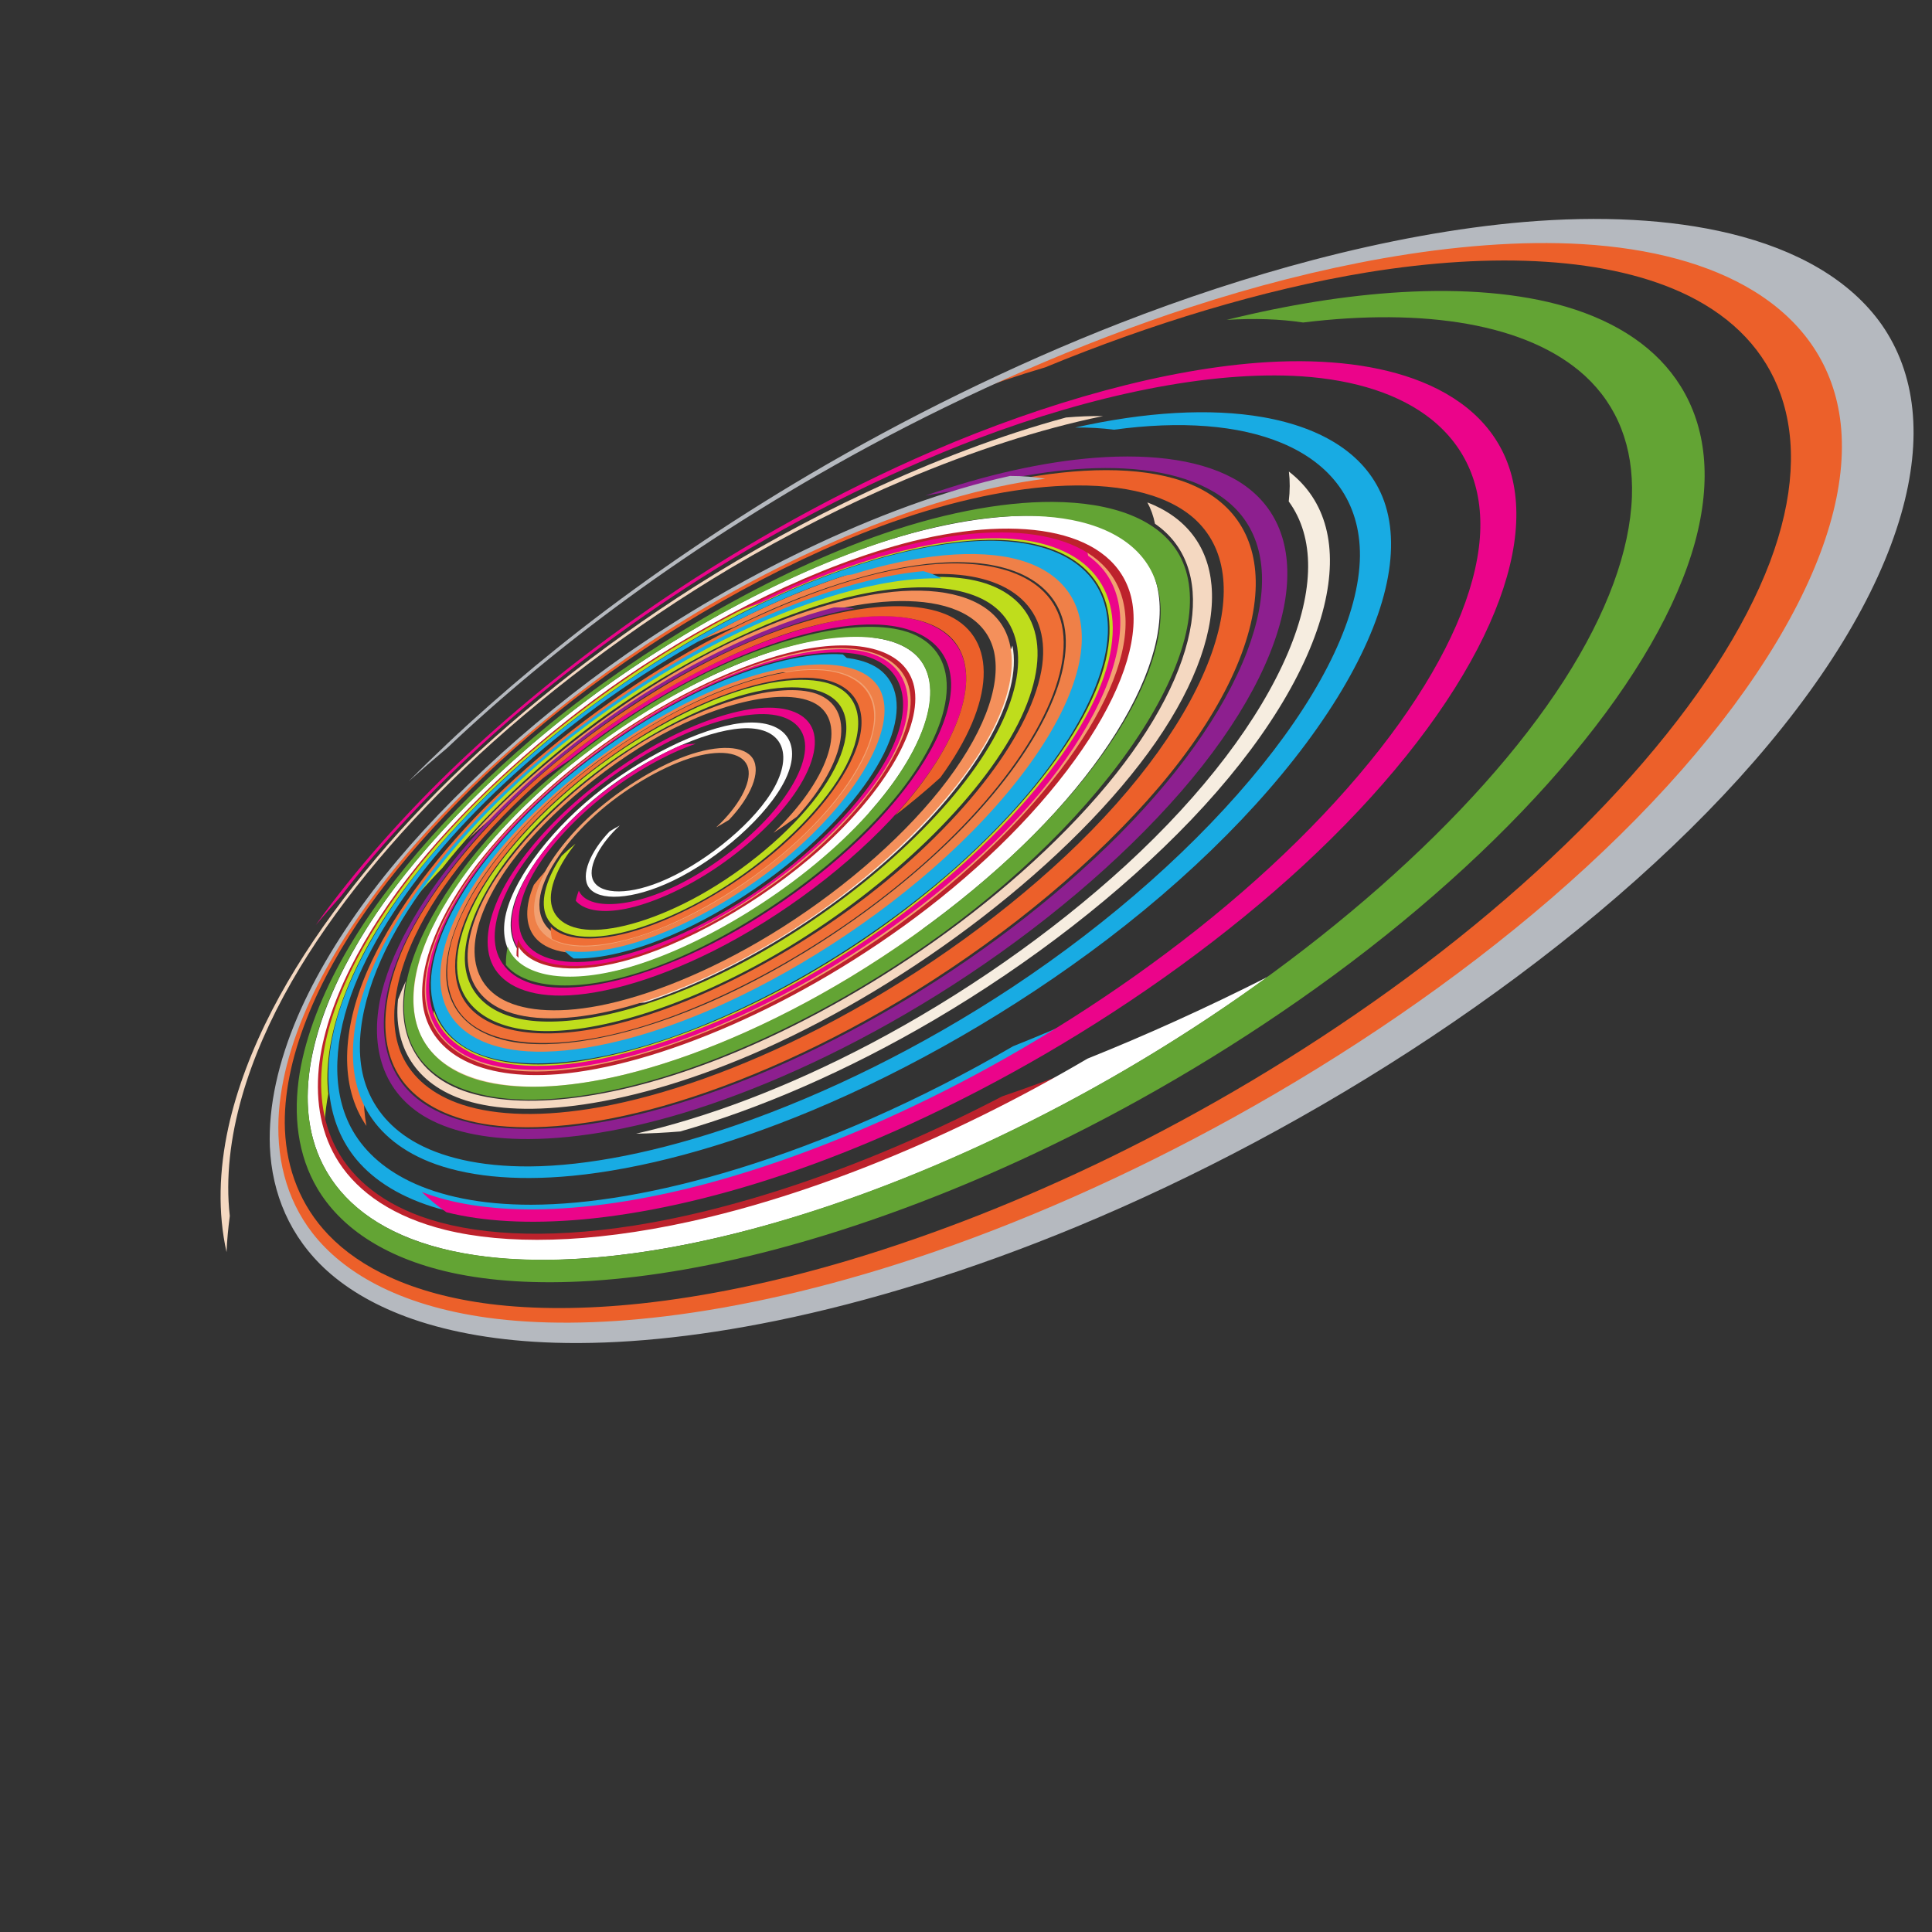 <?xml version="1.0" encoding="UTF-8" standalone="no"?>
<!-- Created with Inkscape (http://www.inkscape.org/) -->

<svg
   xmlns:dc="http://purl.org/dc/elements/1.1/"
   xmlns:cc="http://creativecommons.org/ns#"
   xmlns:rdf="http://www.w3.org/1999/02/22-rdf-syntax-ns#"
   xmlns:svg="http://www.w3.org/2000/svg"
   xmlns="http://www.w3.org/2000/svg"
   xmlns:sodipodi="http://sodipodi.sourceforge.net/DTD/sodipodi-0.dtd"
   xmlns:inkscape="http://www.inkscape.org/namespaces/inkscape"
   version="1.1"
   id="svg10816"
   xml:space="preserve"
   width="800"
   height="800"
   viewBox="0 0 800 800"
   sodipodi:docname="whirl-lines-color-shapes.svg"
   inkscape:version="0.92.4 (5da689c313, 2019-01-14)"><rect x="0" y="0" width="800" height="800" fill="#333333" stroke="none"/><defs
     id="defs10820"><clipPath
       clipPathUnits="userSpaceOnUse"
       id="clipPath10832"><path
         d="M 0,600 H 600 V 0 H 0 Z"
         id="path10830"
         inkscape:connector-curvature="0" /></clipPath><clipPath
       clipPathUnits="userSpaceOnUse"
       id="clipPath10840"><path
         d="M 165.66,392.448 H 272.321 V 305.906 H 165.66 Z"
         id="path10838"
         inkscape:connector-curvature="0" /></clipPath><clipPath
       clipPathUnits="userSpaceOnUse"
       id="clipPath10854"><path
         d="M 156.587,375.708 H 271.111 V 296.502 H 156.587 Z"
         id="path10852"
         inkscape:connector-curvature="0" /></clipPath><clipPath
       clipPathUnits="userSpaceOnUse"
       id="clipPath10868"><path
         d="M 151.476,408.809 H 300.123 V 290.878 H 151.476 Z"
         id="path10866"
         inkscape:connector-curvature="0" /></clipPath><clipPath
       clipPathUnits="userSpaceOnUse"
       id="clipPath10882"><path
         d="M 193.502,399.615 H 314.956 V 288.357 H 193.502 Z"
         id="path10880"
         inkscape:connector-curvature="0" /></clipPath><clipPath
       clipPathUnits="userSpaceOnUse"
       id="clipPath10896"><path
         d="M 145.261,416.682 H 314.3 V 283.816 H 145.261 Z"
         id="path10894"
         inkscape:connector-curvature="0" /></clipPath><clipPath
       clipPathUnits="userSpaceOnUse"
       id="clipPath10910"><path
         d="M 129.355,420.947 H 322.308 V 279.854 H 129.355 Z"
         id="path10908"
         inkscape:connector-curvature="0" /></clipPath><clipPath
       clipPathUnits="userSpaceOnUse"
       id="clipPath10924"><path
         d="M 107.823,425.135 H 330.422 V 250.393 H 107.823 Z"
         id="path10922"
         inkscape:connector-curvature="0" /></clipPath><clipPath
       clipPathUnits="userSpaceOnUse"
       id="clipPath10938"><path
         d="m 245.079,428.237 h 92.192 V 300.204 h -92.192 z"
         id="path10936"
         inkscape:connector-curvature="0" /></clipPath><clipPath
       clipPathUnits="userSpaceOnUse"
       id="clipPath10952"><path
         d="M 128.195,402.723 H 288.628 V 262.298 H 128.195 Z"
         id="path10950"
         inkscape:connector-curvature="0" /></clipPath><clipPath
       clipPathUnits="userSpaceOnUse"
       id="clipPath10966"><path
         d="M 136.251,428.736 H 337.396 V 272.803 H 136.251 Z"
         id="path10964"
         inkscape:connector-curvature="0" /></clipPath><clipPath
       clipPathUnits="userSpaceOnUse"
       id="clipPath10980"><path
         d="M 134.522,431.223 H 342.287 V 270.604 H 134.522 Z"
         id="path10978"
         inkscape:connector-curvature="0" /></clipPath><clipPath
       clipPathUnits="userSpaceOnUse"
       id="clipPath10994"><path
         d="M 99.438,435.325 H 350.53 V 251.486 H 99.438 Z"
         id="path10992"
         inkscape:connector-curvature="0" /></clipPath><clipPath
       clipPathUnits="userSpaceOnUse"
       id="clipPath11008"><path
         d="M 130.816,436.659 H 353.293 V 265.728 H 130.816 Z"
         id="path11006"
         inkscape:connector-curvature="0" /></clipPath><clipPath
       clipPathUnits="userSpaceOnUse"
       id="clipPath11022"><path
         d="M 130.275,434.667 H 354.942 V 264.983 H 130.275 Z"
         id="path11020"
         inkscape:connector-curvature="0" /></clipPath><clipPath
       clipPathUnits="userSpaceOnUse"
       id="clipPath11036"><path
         d="M 123.44,444.091 H 376.494 V 255.72 H 123.44 Z"
         id="path11034"
         inkscape:connector-curvature="0" /></clipPath><clipPath
       clipPathUnits="userSpaceOnUse"
       id="clipPath11050"><path
         d="m 388.602,446.99 h 0.381 v -8.064 h -0.381 z"
         id="path11048"
         inkscape:connector-curvature="0" /></clipPath><clipPath
       clipPathUnits="userSpaceOnUse"
       id="clipPath11064"><path
         d="M 117.097,458.346 H 399.89 V 246.317 H 117.097 Z"
         id="path11062"
         inkscape:connector-curvature="0" /></clipPath><clipPath
       clipPathUnits="userSpaceOnUse"
       id="clipPath11078"><path
         d="M 197.604,453.667 H 413.125 V 247.997 H 197.604 Z"
         id="path11076"
         inkscape:connector-curvature="0" /></clipPath><clipPath
       clipPathUnits="userSpaceOnUse"
       id="clipPath11092"><path
         d="M 102.004,432.171 H 357.418 V 220.982 H 102.004 Z"
         id="path11090"
         inkscape:connector-curvature="0" /></clipPath><clipPath
       clipPathUnits="userSpaceOnUse"
       id="clipPath11106"><path
         d="M 68.519,470.91 H 342.643 V 211.197 H 68.519 Z"
         id="path11104"
         inkscape:connector-curvature="0" /></clipPath><clipPath
       clipPathUnits="userSpaceOnUse"
       id="clipPath11120"><path
         d="m 109.637,472.095 h 322.48 v -237.88 h -322.48 z"
         id="path11118"
         inkscape:connector-curvature="0" /></clipPath><clipPath
       clipPathUnits="userSpaceOnUse"
       id="clipPath11134"><path
         d="M 96.574,438.655 H 364.525 V 210.8 H 96.574 Z"
         id="path11132"
         inkscape:connector-curvature="0" /></clipPath><clipPath
       clipPathUnits="userSpaceOnUse"
       id="clipPath11148"><path
         d="M 95.563,439.95 H 393.987 V 208.776 H 95.563 Z"
         id="path11146"
         inkscape:connector-curvature="0" /></clipPath><clipPath
       clipPathUnits="userSpaceOnUse"
       id="clipPath11162"><path
         d="M 98.078,487.944 H 471.04 V 220.629 H 98.078 Z"
         id="path11160"
         inkscape:connector-curvature="0" /></clipPath><clipPath
       clipPathUnits="userSpaceOnUse"
       id="clipPath11176"><path
         d="M 92.182,509.766 H 529.523 V 201.84 H 92.182 Z"
         id="path11174"
         inkscape:connector-curvature="0" /></clipPath><clipPath
       clipPathUnits="userSpaceOnUse"
       id="clipPath11190"><path
         d="M 85.114,528.399 H 583.288 V 186.098 H 85.114 Z"
         id="path11188"
         inkscape:connector-curvature="0" /></clipPath><clipPath
       clipPathUnits="userSpaceOnUse"
       id="clipPath11204"><path
         d="M 83.778,532.142 H 594.422 V 182.949 H 83.778 Z"
         id="path11202"
         inkscape:connector-curvature="0" /></clipPath></defs><sodipodi:namedview
     pagecolor="#ffffff"
     bordercolor="#666666"
     borderopacity="1"
     objecttolerance="10"
     gridtolerance="10"
     guidetolerance="10"
     inkscape:pageopacity="0"
     inkscape:pageshadow="2"
     inkscape:window-width="1920"
     inkscape:window-height="1018"
     id="namedview10818"
     showgrid="false"
     inkscape:zoom="0.83485"
     inkscape:cx="469.49153"
     inkscape:cy="383.05085"
     inkscape:window-x="-8"
     inkscape:window-y="-8"
     inkscape:window-maximized="1"
     inkscape:current-layer="g10824" /><g
     id="g10824"
     inkscape:groupmode="layer"
     inkscape:label="abstract-807-publicdomainvectors.org"
     transform="matrix(1.333,0,0,-1.333,0,800)"><g
       id="g10826"><g
         id="g10828"
         clip-path="url(#clipPath10832)"><g
           id="g10834"><g
             id="g10836" /><g
             id="g10846"><g
               clip-path="url(#clipPath10840)"
               id="g10844"><path
                 d="m 226.483,345.493 c -1.35,-0.85 -2.69,-1.636 -4.001,-2.346 6.877,6.398 11.031,13.781 9.93,18.365 -1.145,4.608 -7.625,6.053 -16.57,3.559 -8.832,-2.483 -20.098,-8.835 -29.075,-16.472 -9.18,-7.831 -16.459,-17.453 -18.57,-25.057 -2.276,-8.29 1.529,-14.654 11.199,-15.639 11.011,-1.074 29.71,4.965 47.937,16.838 19.896,13.004 36.774,31.499 40.789,45.626 3.817,13.655 -5.049,21.342 -21.285,19.969 -1.208,0.493 -2.567,0.864 -4.069,1.116 18.221,3.432 30.408,-2.122 29.506,-14.894 -1.029,-13.463 -16.287,-33.051 -36.819,-48.105 -19.014,-13.899 -40.051,-22.223 -53.386,-22.539 -11.663,-0.242 -17.369,5.514 -16.277,13.839 1.025,7.578 7.653,17.66 16.802,26.248 8.905,8.341 20.717,15.791 30.57,19.349 10.012,3.6 18.137,3.233 20.712,-0.869 2.547,-4.144 -0.578,-11.78 -7.393,-18.988"
                 style="fill:#f1a071;fill-opacity:1;fill-rule:nonzero;stroke:none"
                 id="path10842"
                 inkscape:connector-curvature="0" /></g></g></g><g
           id="g10848"><g
             id="g10850" /><g
             id="g10860"><g
               clip-path="url(#clipPath10854)"
               id="g10858"><path
                 d="m 189.396,341.908 c 1.058,0.663 2.109,1.267 3.133,1.808 -5.979,-5.494 -9.825,-12.41 -8.489,-16.503 1.536,-4.586 9.78,-5.537 20.939,-1.055 12.559,5.075 27.671,16.748 34.559,27.689 7.033,11.253 4.038,19.855 -7.169,20.084 -10.69,0.171 -28.336,-7.336 -42.751,-18.036 -14.388,-10.717 -26.685,-25.452 -29.988,-36.641 -1.775,-6.096 -1.191,-11.472 2.016,-15.138 3.491,-3.956 10.125,-5.985 19.294,-5.324 10.028,0.741 23.082,4.716 36.952,11.714 14.913,7.545 30.289,18.352 42.612,30.372 3.581,2.464 7.131,5.076 10.607,7.81 -11.472,-13.034 -27.105,-25.51 -43.153,-34.853 -15.006,-8.718 -29.805,-14.378 -41.683,-16.439 -10.835,-1.866 -19.175,-0.735 -24.111,2.695 -4.518,3.163 -6.246,8.301 -5.347,14.406 1.687,11.1 13.065,26.553 27.546,38.432 14.399,11.786 33.203,21.122 45.816,22.585 13.338,1.502 19.292,-5.83 13.882,-17.307 -5.408,-11.363 -20.873,-24.861 -35.073,-31.676 -12.673,-6.056 -23.091,-6.329 -26.078,-2.046 -2.617,3.819 0.444,11.131 6.486,17.423"
                 style="fill:#ffffff;fill-opacity:1;fill-rule:nonzero;stroke:none"
                 id="path10856"
                 inkscape:connector-curvature="0" /></g></g></g><g
           id="g10862"><g
             id="g10864" /><g
             id="g10874"><g
               clip-path="url(#clipPath10868)"
               id="g10872"><path
                 d="m 178.856,320.33 c 0.207,1.029 0.525,2.086 0.942,3.149 2.712,-6.211 16.947,-5.793 33.625,3.258 9.228,5.029 18.634,12.263 25.553,19.923 7.085,7.876 11.225,15.867 11.127,21.763 -0.125,5.792 -4.351,9.359 -11.542,9.852 -6.924,0.457 -16.57,-1.931 -26.627,-6.502 -9.763,-4.449 -20.182,-11.06 -29.097,-18.447 -8.932,-7.405 -16.77,-15.915 -21.9,-23.897 -5.357,-8.346 -8.017,-16.529 -7.081,-22.824 1.052,-6.848 6.455,-11.705 15.899,-12.957 10.574,-1.367 26.318,1.799 44.003,9.76 19.476,8.794 40.382,23.028 56.261,39.061 16.269,16.47 25.719,33.365 25.424,45.512 -0.336,11.421 -9.322,17.851 -23.676,18.176 -13.036,0.269 -30.409,-4.479 -47.736,-12.506 -16.073,-7.465 -32.81,-18.056 -47.04,-29.521 -2.896,-1.9 -5.796,-3.901 -8.673,-5.998 13.737,12.118 30.336,23.699 46.798,32.464 17.651,9.372 36.133,15.979 51.076,17.745 16.528,1.924 28.822,-2.096 32.666,-11.806 4.102,-10.515 -1.88,-26.982 -16.381,-44.464 -14.41,-17.335 -35.772,-34.013 -57.115,-45.367 -19.497,-10.345 -37.88,-15.712 -50.973,-15.825 -11.648,-0.081 -19.14,3.946 -21.787,10.475 -2.392,5.944 -0.887,14.137 3.707,22.774 4.362,8.188 11.713,17.169 20.51,25.239 8.731,7.997 19.318,15.485 29.631,20.933 10.611,5.593 21.293,9.21 29.576,9.907 8.647,0.709 14.703,-1.763 16.523,-6.921 1.846,-5.314 -0.836,-13.288 -7.214,-21.729 -6.29,-8.297 -15.856,-16.672 -25.885,-22.945 -9.454,-5.902 -19.03,-9.778 -26.435,-11.011 -6.848,-1.131 -11.819,-0.021 -14.159,2.729"
                 style="fill:#eb048a;fill-opacity:1;fill-rule:nonzero;stroke:none"
                 id="path10870"
                 inkscape:connector-curvature="0" /></g></g></g><g
           id="g10876"><g
             id="g10878" /><g
             id="g10888"><g
               clip-path="url(#clipPath10882)"
               id="g10886"><path
                 d="m 200.354,288.741 c -2.395,-0.22 -4.686,-0.348 -6.852,-0.384 23.093,6.169 52.057,21.509 76.114,41.886 25.35,21.553 41.607,45.76 41.898,62.762 1.177,2.252 2.165,4.461 2.988,6.61 3.146,-15.627 -10.229,-39.862 -34.768,-62.855 -23.604,-22.052 -54.036,-39.834 -79.38,-48.019"
                 style="fill:#f6ede0;fill-opacity:1;fill-rule:nonzero;stroke:none"
                 id="path10884"
                 inkscape:connector-curvature="0" /></g></g></g><g
           id="g10890"><g
             id="g10892" /><g
             id="g10902"><g
               clip-path="url(#clipPath10896)"
               id="g10900"><path
                 d="m 247.55,346.448 c -2.423,-1.775 -4.869,-3.453 -7.311,-5.011 16.696,15.935 22.894,33.145 13.949,39.568 -8.363,5.887 -28.952,1.704 -48.783,-9.138 -18.777,-10.3 -38.189,-27.203 -48.444,-42.237 -5.415,-7.976 -8.81,-15.901 -9.443,-22.595 -0.661,-7.188 1.836,-13.205 7.676,-16.829 6.464,-3.983 17.151,-5.105 30.927,-2.466 15.308,2.961 34.255,10.561 53.19,22.053 20.363,12.379 39.573,28.594 52.705,45.035 13.134,16.485 19.128,31.947 16.782,42.823 -4.358,19.501 -36.57,20.176 -71.147,6.214 -29.466,-11.954 -62.718,-35.061 -84.328,-57.347 -2.668,-2.282 -5.304,-4.631 -7.889,-7.033 20.272,22.896 52.821,47.547 83.173,61.869 17.068,8.038 34.409,13.506 48.785,14.954 15.88,1.569 28.218,-1.798 33.729,-10.12 5.937,-9.068 3.543,-23.559 -7.065,-40.29 -10.831,-17.002 -29.245,-34.962 -50.392,-49.649 -19.872,-13.771 -40.89,-23.814 -58.643,-28.77 -15.966,-4.438 -28.984,-4.696 -37.465,-1.57 -7.615,2.834 -11.693,8.417 -12.235,15.494 -0.483,6.536 1.993,14.544 6.785,22.786 8.964,15.367 27.847,33.401 47.182,45.275 20.301,12.416 43.034,19.113 54.309,15.184 12.275,-4.383 9.696,-20.909 -6.047,-38.2"
                 style="fill:#f4905b;fill-opacity:1;fill-rule:nonzero;stroke:none"
                 id="path10898"
                 inkscape:connector-curvature="0" /></g></g></g><g
           id="g10904"><g
             id="g10906" /><g
             id="g10916"><g
               clip-path="url(#clipPath10910)"
               id="g10914"><path
                 d="m 174.497,334.309 c 1.396,1.315 2.831,2.579 4.292,3.772 -5.06,-6.313 -7.997,-12.833 -7.658,-17.709 0.384,-5.266 4.621,-8.774 12.203,-9.055 8.371,-0.282 20.862,3.412 33.914,10.666 14.105,7.864 28.145,19.529 36.794,31.1 8.73,11.722 11.205,22.425 6.56,28.365 -4.449,5.611 -15.152,6.665 -28.374,3.216 -12.422,-3.266 -27.279,-10.556 -40.489,-19.659 -12.893,-8.906 -24.99,-20.066 -33.353,-30.788 -8.668,-11.158 -13.952,-22.674 -13.996,-31.657 -0.014,-9.967 6.464,-17.408 19.314,-19.303 14.907,-2.148 38.602,3.258 64.598,16.596 29.215,15.048 58.415,38.73 74.837,62.113 16.146,23.096 17.24,42.358 4.165,50.869 -11.594,7.45 -33.555,6.024 -57.366,-2.149 -21.081,-7.27 -44.462,-20.045 -64.225,-34.448 -18.793,-13.71 -36.079,-30.106 -48.276,-45.692 -2.777,-2.874 -5.483,-5.815 -8.082,-8.817 11.016,15.975 27.419,33.096 45.833,47.853 19.112,15.29 42.392,29.58 64.352,38.895 24.692,10.436 49.262,15.13 64.917,10.95 17.958,-4.873 23.234,-21.271 11.838,-44 -11.974,-23.705 -40.042,-50.495 -71.455,-69.513 -28.309,-17.082 -56.135,-26.023 -74.902,-26.06 -16.067,0.001 -25.487,6.422 -27.538,16.138 -1.784,8.65 2.077,20.326 9.919,31.999 7.47,11.086 19.07,22.987 31.988,32.902 13.133,10.063 28.53,18.748 42.136,23.581 14.494,5.12 27.399,6.005 34.354,1.911 7.39,-4.393 7.769,-14.269 0.813,-26.3 -7.011,-12.069 -20.803,-25.321 -35.969,-35.091 -14.135,-9.088 -28.621,-14.653 -39.029,-15.675 -9.4,-0.9 -15.446,1.869 -17.171,6.91 -1.561,4.636 0.446,11.313 5.056,18.08"
                 style="fill:#bfdd1c;fill-opacity:1;fill-rule:nonzero;stroke:none"
                 id="path10912"
                 inkscape:connector-curvature="0" /></g></g></g><g
           id="g10918"><g
             id="g10920" /><g
             id="g10930"><g
               clip-path="url(#clipPath10924)"
               id="g10928"><path
                 d="m 171.473,308.49 c -0.297,1.191 -0.414,2.449 -0.38,3.755 4.02,-3.936 12.704,-4.876 24.248,-1.8 12.753,3.422 28.739,11.729 42.584,22.793 14.592,11.683 25.661,25.58 28.804,36.611 3.024,10.751 -1.745,17.964 -12.295,19.485 -9.84,1.377 -24.538,-2.198 -39.475,-9.248 -14.141,-6.688 -29.09,-16.757 -41.131,-27.528 -12.038,-10.789 -22.026,-23.085 -27.468,-34.005 -5.806,-11.721 -6.782,-22.769 -1.615,-29.984 5.944,-8.221 20.301,-11.779 40.955,-7.806 24.1,4.676 55.98,19.585 84.07,41.295 30.141,23.353 51.261,51.095 53.994,71.529 2.419,18.814 -11.253,28.881 -33.684,28.25 -19.413,-0.607 -45.149,-9.153 -69.093,-21.78 -21.666,-11.467 -43.472,-27.029 -60.656,-42.86 -16.98,-15.662 -31.26,-33.216 -39.779,-49.12 -9.26,-17.38 -12.63,-34.733 -7.561,-47.654 -0.029,-3.389 0.23,-6.751 0.841,-10.03 -8.49,12.317 -7.57,29.911 0.164,47.923 6.988,16.163 20.117,34.312 36.409,50.828 16.238,16.419 37.407,33.033 59.15,45.981 23.777,14.143 50.467,25.153 72.306,28.742 25.364,4.127 44.438,-1.825 47.995,-17.857 3.829,-17.938 -11.988,-45.992 -40.996,-72.361 -27.722,-25.127 -62.823,-44.665 -91.313,-52.932 -24.401,-7.042 -42.741,-5.557 -51.701,1.742 -7.702,6.337 -8.777,17.168 -4.296,29.169 4.142,11.03 13.233,23.823 24.878,35.41 11.519,11.445 26.433,22.595 41.138,30.638 15.469,8.445 31.573,13.887 43.474,14.335 12.856,0.44 20.752,-4.964 20.493,-14.878 -0.321,-10.358 -9.461,-24.838 -23.805,-38.092 -13.799,-12.712 -31.217,-23.256 -46.049,-28.574 -13.437,-4.795 -24.347,-5.203 -30.206,-1.977"
                 style="fill:#ef6f36;fill-opacity:1;fill-rule:nonzero;stroke:none"
                 id="path10926"
                 inkscape:connector-curvature="0" /></g></g></g><g
           id="g10932"><g
             id="g10934" /><g
             id="g10944"><g
               clip-path="url(#clipPath10938)"
               id="g10942"><path
                 d="m 257.151,305.221 c -4.11,-1.814 -8.139,-3.498 -12.072,-5.017 34.736,20.019 66.524,49.207 80.591,75.533 13.387,25.225 8.041,43.522 -11.505,49.057 -0.914,1.267 -2.009,2.414 -3.269,3.443 22.512,-2.941 32.293,-18.806 22.709,-43.202 -10.315,-25.99 -40.557,-57.002 -76.454,-79.814"
                 style="fill:#18abe3;fill-opacity:1;fill-rule:nonzero;stroke:none"
                 id="path10940"
                 inkscape:connector-curvature="0" /></g></g></g><g
           id="g10946"><g
             id="g10948" /><g
             id="g10958"><g
               clip-path="url(#clipPath10952)"
               id="g10956"><path
                 d="m 269.827,402.602 c 1.027,-0.799 1.9,-1.707 2.603,-2.723 -16.752,3.938 -47.649,-6.352 -73.732,-22.814 -24.176,-15.293 -47.382,-37.657 -58.865,-56.728 -6.178,-10.285 -9.734,-20.436 -9.783,-28.981 -0.043,-9.38 4.157,-17.227 12.888,-21.864 9.972,-5.243 26.116,-6.381 46.828,-1.879 23.739,5.192 52.877,17.698 81.11,36.177 5.819,2.711 11.749,5.665 17.752,8.849 -28.985,-21.316 -60.654,-36.957 -87.501,-44.678 -23.427,-6.7 -42.42,-7.183 -54.768,-2.878 -10.753,3.78 -16.659,11.211 -17.915,20.502 -1.102,8.389 1.497,18.613 7.011,29.129 10.117,19.263 32.483,42.46 56.743,59.04 25.928,17.672 58.122,30.356 77.629,28.848"
                 style="fill:#f4c4a4;fill-opacity:1;fill-rule:nonzero;stroke:none"
                 id="path10954"
                 inkscape:connector-curvature="0" /></g></g></g><g
           id="g10960"><g
             id="g10962" /><g
             id="g10972"><g
               clip-path="url(#clipPath10966)"
               id="g10970"><path
                 d="m 165.829,325.289 c 1.159,1.478 2.39,2.93 3.676,4.342 -3.475,-6.345 -4.572,-12.328 -2.715,-16.569 2.03,-4.579 7.598,-7.229 16.053,-6.902 9.28,0.378 22.06,4.371 35.434,11.616 14.398,7.815 28.903,19.099 39.146,30.915 10.405,12.026 15.68,23.815 14.271,31.979 -1.388,7.793 -8.845,11.901 -20.051,11.591 -10.469,-0.321 -24.196,-4.484 -37.886,-11.233 -13.019,-6.431 -26.509,-15.426 -37.855,-25.122 -11.276,-9.647 -21.089,-20.553 -27.603,-30.749 -6.823,-10.715 -10.425,-21.324 -9.592,-29.711 0.946,-9.294 7.435,-16.3 19.416,-18.734 13.796,-2.756 35.109,0.591 59.783,10.99 27.924,11.811 58.301,31.944 80.879,54.99 23.092,23.632 34.912,47.263 31.81,63.112 -2.887,14.379 -17.911,21.032 -39.041,19.506 -18.504,-1.375 -41.645,-8.969 -63.679,-19.995 -3.646,-1.33 -7.383,-2.832 -11.189,-4.502 21.951,12.392 45.887,22.073 66.306,25.98 23.407,4.453 42.57,1.327 50.475,-10.152 8.802,-12.954 2.711,-35.354 -17.215,-60.169 -20.011,-24.838 -51.033,-48.662 -81.901,-64.277 -27.489,-13.863 -52.707,-20.199 -70.037,-19.31 -14.945,0.801 -24.088,6.902 -27.004,15.909 -2.576,8.034 -0.347,18.696 5.557,29.753 5.574,10.405 14.733,21.786 25.711,32.127 10.948,10.301 24.394,20.2 37.82,27.753 14.059,7.891 28.77,13.568 40.766,15.452 12.902,2.01 22.776,-0.362 26.679,-6.918 4.09,-6.969 1.322,-18.33 -7.636,-30.909 -8.957,-12.537 -23.413,-25.402 -38.847,-35.046 -14.434,-8.995 -29.029,-14.76 -40.233,-16.465 -10.18,-1.527 -17.513,0.27 -20.953,4.446 -3.15,3.839 -3.113,9.75 -0.345,16.302"
                 style="fill:#ef8048;fill-opacity:1;fill-rule:nonzero;stroke:none"
                 id="path10968"
                 inkscape:connector-curvature="0" /></g></g></g><g
           id="g10974"><g
             id="g10976" /><g
             id="g10986"><g
               clip-path="url(#clipPath10980)"
               id="g10984"><path
                 d="m 178.179,302.417 c -1.103,0.729 -2.043,1.551 -2.818,2.451 6.522,-1.144 15.858,0.129 26.659,4.023 11.652,4.216 24.824,11.431 36.828,20.514 25.519,19.372 40.972,44.404 34.417,56.71 -6.079,11.128 -29.625,9.643 -54.358,-1.601 -22.451,-10.254 -47.288,-29.057 -62.427,-46.842 -7.838,-9.248 -13.84,-18.823 -17.022,-27.433 -3.372,-9.194 -3.682,-17.698 -0.339,-24.091 3.724,-7.078 12.1,-11.763 24.741,-12.58 14.335,-0.895 34.239,3.231 56.608,12.828 24.926,10.725 51.69,27.739 73.51,47.734 22.562,20.713 37.656,42.658 41.258,60.182 3.346,16.459 -3.767,27.674 -18.467,31.866 -13.115,3.703 -31.952,1.754 -52.132,-4.51 -3.24,-0.389 -6.659,-0.979 -10.225,-1.78 20.874,8.017 41.392,12.297 57.174,11.152 17.839,-1.348 29.359,-9.697 30.602,-24.206 1.27,-15.794 -9.636,-37.59 -30.195,-59.85 -20.321,-21.937 -47.901,-42.105 -75.276,-56.03 -24.738,-12.547 -47.859,-19.307 -65.286,-20.242 -15.297,-0.797 -26.16,2.846 -31.862,9.413 -5.084,5.874 -6.209,14.224 -3.907,23.523 2.157,8.625 7.361,18.432 14.669,28.068 13.927,18.309 38.324,38.478 61.588,50.632 25.482,13.258 52.065,17.975 62.086,9.211 5.455,-4.827 6.058,-13.225 1.498,-23.525 -4.663,-10.485 -14.442,-22.428 -26.966,-33.196 -12.095,-10.375 -26.183,-19.185 -39.228,-24.89 -12.113,-5.282 -23.063,-7.786 -31.13,-7.531"
                 style="fill:#18abe3;fill-opacity:1;fill-rule:nonzero;stroke:none"
                 id="path10982"
                 inkscape:connector-curvature="0" /></g></g></g><g
           id="g10988"><g
             id="g10990" /><g
             id="g11000"><g
               clip-path="url(#clipPath10994)"
               id="g10998"><path
                 d="m 134.485,280.628 c -0.034,1.869 0.063,3.77 0.302,5.694 3.529,-10.857 15.86,-17.701 36.059,-16.739 24.09,1.2 59.092,13.653 93.362,35.971 18.666,12.182 35.959,26.671 49.863,41.745 13.836,15.016 23.709,29.96 28.072,43.074 8.204,24.924 -4.145,40.163 -28.958,41.92 -21.007,1.422 -50.316,-6.788 -77.95,-20.137 -24.382,-11.809 -49.258,-28.376 -69.194,-45.41 -19.314,-16.528 -36.177,-35.3 -47.245,-52.659 -5.862,-9.22 -10.388,-18.468 -13.296,-27.282 -3.069,-9.31 -4.398,-18.34 -3.535,-26.447 -0.533,-2.957 -0.927,-5.922 -1.14,-8.872 -2.079,8.078 -1.748,17.23 0.507,26.753 2.131,8.946 5.995,18.41 11.35,27.891 9.965,17.645 25.973,36.921 44.767,54.155 19.15,17.529 43.489,34.984 67.966,48.128 27.53,14.75 57.85,25.31 81.377,26.754 27.985,1.658 45.972,-9.742 43.515,-32.537 -1.384,-12.246 -8.669,-27.031 -20.694,-42.593 -12.239,-15.825 -28.815,-31.724 -47.8,-45.741 -35.352,-26.025 -74.253,-42.556 -102.477,-46.454 -23.564,-3.201 -39.069,2.357 -44.851,12.786"
                 style="fill:#bfdd1c;fill-opacity:1;fill-rule:nonzero;stroke:none"
                 id="path10996"
                 inkscape:connector-curvature="0" /></g></g></g><g
           id="g11002"><g
             id="g11004" /><g
             id="g11014"><g
               clip-path="url(#clipPath11008)"
               id="g11012"><path
                 d="m 211.723,368.737 c 1.573,0.242 3.038,0.369 4.365,0.364 -8.91,-3.088 -19.238,-8.916 -28.134,-15.861 -8.939,-6.996 -16.847,-15.45 -21.565,-23.216 -4.953,-8.185 -6.62,-16.05 -3.99,-21.33 2.927,-5.8 11.216,-8.646 23.521,-6.863 13.792,2.026 32.476,9.919 50.054,22.058 18.847,13.048 34.803,29.928 41.352,44.382 6.344,14.107 3.057,24.527 -8.089,27.96 -10.235,3.11 -26.784,0.259 -44.1,-6.982 -16.067,-6.732 -33.466,-17.484 -47.848,-29.295 -14.158,-11.637 -26.516,-25.21 -34.189,-37.655 -8.141,-13.236 -11.663,-26.356 -8.762,-35.953 3.38,-10.984 15.537,-18.01 35.631,-17.245 23.992,0.973 59.043,13.209 93.581,35.454 18.838,12.166 36.364,26.695 50.522,41.862 14.102,15.127 24.237,30.223 28.823,43.513 8.636,25.284 -3.523,40.871 -28.401,42.823 -21.037,1.587 -50.513,-6.565 -78.345,-19.929 -4.139,-1.435 -8.395,-3.078 -12.728,-4.924 27.651,15.141 58.375,26.3 82.608,28.411 28.899,2.454 48.334,-8.098 47.218,-30.517 -0.66,-12.108 -7.379,-26.943 -19.058,-42.733 -11.927,-16.105 -28.451,-32.443 -47.657,-46.987 -35.866,-27.082 -75.993,-44.661 -105.394,-49.169 -24.494,-3.713 -40.815,1.634 -47.119,12.068 -5.377,8.981 -3.76,22.125 3.174,35.801 6.437,12.672 17.946,26.842 31.754,39.372 13.875,12.571 31.263,24.55 48.02,32.837 17.993,8.874 36.288,13.952 49.087,13.017 14.085,-1.072 21.262,-9.424 18.201,-22.779 -3.277,-13.97 -17.369,-32.026 -36.511,-47.277 -18.097,-14.381 -38.96,-24.952 -55.39,-29.039 -14.634,-3.614 -25.417,-2.057 -30.287,3.158 -4.358,4.708 -4.101,12.486 -0.01,20.978 3.858,7.982 11.288,17.02 20.228,24.826 8.847,7.71 19.625,14.626 29.438,18.87"
                 style="fill:#eb048a;fill-opacity:1;fill-rule:nonzero;stroke:none"
                 id="path11010"
                 inkscape:connector-curvature="0" /></g></g></g><g
           id="g11016"><g
             id="g11018" /><g
             id="g11028"><g
               clip-path="url(#clipPath11022)"
               id="g11026"><path
                 d="m 225.137,314.113 c -3.103,-1.098 -6.085,-2.035 -8.929,-2.816 24.202,12.048 49.124,33.181 60.107,52.353 10.718,18.846 5.92,32.475 -10.626,34.556 -14.771,1.788 -38.261,-5.659 -59.769,-17.977 -20.032,-11.497 -40.077,-28.116 -53.251,-43.928 -13.698,-16.48 -21.777,-34.293 -20.104,-47.026 0.971,-7.187 4.905,-13.13 11.916,-16.907 7.805,-4.162 19.549,-5.685 34.49,-3.707 16.717,2.253 37.291,8.874 59.054,19.791 23.761,11.938 47.863,28.46 67.704,47.073 20.437,19.215 34.185,39.173 39.675,56.264 5.134,16.075 2.655,28.673 -7.384,35.727 -0.479,2.628 -1.386,5.017 -2.7,7.151 13.463,-4.588 20.681,-14.796 19.496,-29.552 -1.334,-15.79 -12.177,-35.758 -30.614,-56.159 -18.313,-20.208 -42.664,-39.294 -68.096,-54.041 -23.488,-13.591 -46.685,-22.801 -66.206,-27.089 -17.426,-3.809 -31.667,-3.649 -41.636,-0.364 -8.903,2.964 -14.502,8.44 -16.81,15.439 -3.991,12.259 2.413,30.321 15.251,47.475 12.161,16.226 31.682,33.764 51.945,46.588 21.591,13.63 46.348,23.24 63.507,23.695 19.38,0.449 28.527,-10.87 21.041,-29.292 -7.863,-19.155 -32.092,-42.48 -58.061,-57.254"
                 style="fill:#f1a071;fill-opacity:1;fill-rule:nonzero;stroke:none"
                 id="path11024"
                 inkscape:connector-curvature="0" /></g></g></g><g
           id="g11030"><g
             id="g11032" /><g
             id="g11042"><g
               clip-path="url(#clipPath11036)"
               id="g11040"><path
                 d="m 123.637,289.663 c 0.736,1.898 1.541,3.806 2.421,5.706 -2.885,-14.263 1.66,-26.632 14.803,-32.795 15.894,-7.375 45.085,-5.822 81.353,8.165 21.346,8.263 43.479,20.134 63.974,34.205 21.706,14.907 42.102,32.651 57.733,51.43 15.114,18.209 23.945,35.65 26.14,50.26 2.031,13.699 -1.878,24.333 -11.286,30.827 -0.469,2.393 -1.265,4.606 -2.361,6.63 11.914,-4.587 18.827,-13.454 19.931,-25.786 1.168,-13.314 -4.487,-30.111 -17.217,-48.559 -12.825,-18.5 -31.836,-37.429 -54.037,-54.57 -21.591,-16.65 -45.144,-30.799 -67.828,-40.936 -20.481,-9.134 -39.586,-14.755 -55.884,-17.163 -14.984,-2.204 -27.448,-1.676 -36.684,1.228 -15.831,5.023 -22.522,16.998 -21.058,31.358"
                 style="fill:#f4d8c1;fill-opacity:1;fill-rule:nonzero;stroke:none"
                 id="path11038"
                 inkscape:connector-curvature="0" /></g></g></g><g
           id="g11044"><g
             id="g11046" /><g
             id="g11056"><g
               clip-path="url(#clipPath11050)"
               id="g11054"><path
                 d="m 388.876,446.99 c 0.208,-2.54 0.112,-5.236 -0.274,-8.064 0.386,2.828 0.482,5.524 0.274,8.064"
                 style="fill:#ffffff;fill-opacity:1;fill-rule:nonzero;stroke:none"
                 id="path11052"
                 inkscape:connector-curvature="0" /></g></g></g><g
           id="g11058"><g
             id="g11060" /><g
             id="g11070"><g
               clip-path="url(#clipPath11064)"
               id="g11068"><path
                 d="m 259.033,411.454 c 2.282,0.043 4.427,-0.063 6.416,-0.306 -18.471,-3.241 -41.136,-12.789 -61.513,-25.197 -18.995,-11.585 -37.473,-26.481 -51.436,-41.213 -14.146,-14.954 -25.083,-31.232 -30.068,-45.38 -5.511,-15.744 -4.14,-30.39 5.961,-39.504 12.29,-10.989 38.36,-14.328 74.401,-4.776 22.046,5.871 46.251,16.074 69.815,29.387 24.862,14.053 49.887,32.07 71.323,52.764 21.32,20.634 36.259,41.729 43.428,60.461 6.752,17.727 6.185,32.385 -1.691,42.326 -7.285,9.082 -20.432,13.797 -36.773,14.618 -14.633,0.728 -31.75,-1.658 -49.781,-6.73 -3.718,-0.36 -7.611,-0.931 -11.657,-1.724 18.447,6.416 36.567,10.529 52.797,11.774 18.167,1.379 33.993,-0.831 44.671,-7.453 11.743,-7.355 16.759,-19.797 14.392,-36.063 -2.591,-17.494 -13.583,-38.459 -32.478,-60.232 -18.831,-21.642 -43.754,-42.562 -70.994,-60.113 -25.515,-16.414 -51.78,-29.079 -75.73,-37.174 -21.365,-7.214 -40.337,-10.521 -55.813,-10.601 -14.085,-0.062 -25.209,2.552 -32.913,7.296 -13.116,8.125 -16.783,22.607 -12.724,38.64 3.619,14.199 13.55,30.858 27.101,46.393 13.212,15.123 31.197,30.719 50.166,43.286 20.185,13.355 43.302,24.425 63.1,29.521"
                 style="fill:#8d1f8f;fill-opacity:1;fill-rule:nonzero;stroke:none"
                 id="path11066"
                 inkscape:connector-curvature="0" /></g></g></g><g
           id="g11072"><g
             id="g11074" /><g
             id="g11084"><g
               clip-path="url(#clipPath11078)"
               id="g11082"><path
                 d="m 211.307,248.679 c -4.803,-0.402 -9.377,-0.629 -13.703,-0.682 21.809,4.934 46.927,14.317 72.82,27.947 28.179,14.855 55.994,34.078 79.403,55.538 24.111,22.151 41.461,45.168 50.239,65.846 8.286,19.576 8.396,35.902 0.264,47.055 0.395,3.28 0.403,6.377 0.048,9.284 11.581,-8.94 15.409,-23.416 10.916,-41.871 -4.842,-19.791 -18.96,-42.951 -41.298,-66.339 -22.017,-23.01 -49.967,-44.546 -79.526,-61.961 -27.372,-16.1 -54.778,-27.878 -79.163,-34.817"
                 style="fill:#f6ede0;fill-opacity:1;fill-rule:nonzero;stroke:none"
                 id="path11080"
                 inkscape:connector-curvature="0" /></g></g></g><g
           id="g11086"><g
             id="g11088" /><g
             id="g11098"><g
               clip-path="url(#clipPath11092)"
               id="g11096"><path
                 d="m 261.814,396.868 c 1.189,-0.964 2.133,-2.095 2.825,-3.379 -8.607,2.454 -21.747,0.628 -35.954,-4.625 -13.319,-4.938 -27.961,-13.009 -40.915,-22.371 -12.635,-9.138 -24.371,-20.001 -33.087,-30.6 -8.965,-10.924 -15.299,-22.282 -17.53,-31.978 -2.402,-10.583 -0.035,-19.806 7.735,-25.314 8.928,-6.271 25.282,-7.818 46.876,-2.612 24.931,6.053 55.965,20.971 83.921,41.996 29.942,22.584 52.58,49.432 59.545,71.362 6.467,20.575 -1.735,34.32 -20.163,38.25 -16.083,3.369 -39.446,-0.799 -63.281,-10.023 -21.148,-8.218 -43.589,-20.711 -63.014,-34.53 -18.351,-13.075 -35.458,-28.297 -48.681,-43.165 -13.487,-15.178 -24.129,-31.327 -29.947,-45.937 -6.415,-16.187 -7.429,-31.928 -1.204,-43.882 3.602,-6.885 9.719,-12.681 18.353,-16.872 9.481,-4.592 22.06,-7.281 37.668,-7.275 17.861,0.028 39.673,3.646 64.16,11.166 26.879,8.264 56.303,21.023 85.611,38.083 13.824,5.491 28.129,11.815 42.686,18.981 -30.946,-21.559 -63.964,-38.962 -95.388,-51.427 -28.747,-11.38 -55.239,-18.239 -77.587,-20.693 -19.438,-2.107 -35.589,-0.918 -48.18,2.69 -11.386,3.265 -19.89,8.526 -25.474,15.182 -9.519,11.401 -10.904,27.322 -6.07,44.04 4.31,14.819 13.826,31.44 26.543,47.258 12.284,15.254 28.633,31.108 46.59,45.059 18.784,14.564 40.955,28.297 62.575,38.209 24.234,11.083 49.258,17.977 68.395,17.703 22.138,-0.392 36.047,-10.437 35.315,-28.833 -0.889,-20.154 -19.06,-47.799 -48.141,-73.357 -27.767,-24.333 -61.653,-43.534 -90.616,-53.095 -25.108,-8.253 -45.318,-8.929 -57.347,-3.835 -10.385,4.431 -14.932,13.204 -14.09,23.807 0.804,9.597 6.024,21.193 14.297,32.592 7.955,10.937 19.2,22.413 31.725,32.38 12.744,10.125 27.584,19.316 41.632,25.573 14.95,6.651 29.583,10.235 40.217,9.472"
                 style="fill:#18abe3;fill-opacity:1;fill-rule:nonzero;stroke:none"
                 id="path11094"
                 inkscape:connector-curvature="0" /></g></g></g><g
           id="g11100"><g
             id="g11102" /><g
             id="g11112"><g
               clip-path="url(#clipPath11106)"
               id="g11110"><path
                 d="m 331.145,470.462 c 3.997,0.341 7.853,0.5 11.498,0.433 -19.694,-4.012 -40.807,-11.009 -61.319,-19.673 C 262.771,443.37 244.307,433.981 227.103,423.78 196.332,405.509 167.031,383.146 144.36,361.55 133.201,350.921 122.995,339.894 114.085,328.941 104.998,317.775 97.004,306.367 90.62,295.231 83.804,283.354 78.535,271.283 75.176,259.563 c -3.637,-12.692 -5.128,-25.347 -3.793,-37.135 -0.48,-3.704 -0.856,-7.469 -1.011,-11.231 -2.748,12.254 -2.336,25.459 0.556,38.706 2.626,11.949 7.343,24.346 13.663,36.576 5.896,11.39 13.457,23.085 22.178,34.545 8.491,11.162 18.317,22.412 29.124,33.303 21.725,21.861 50.065,44.693 80.244,63.837 16.734,10.596 34.857,20.571 53.287,29.206 20.274,9.488 41.447,17.615 61.721,23.092"
                 style="fill:#f4d8c1;fill-opacity:1;fill-rule:nonzero;stroke:none"
                 id="path11108"
                 inkscape:connector-curvature="0" /></g></g></g><g
           id="g11114"><g
             id="g11116" /><g
             id="g11126"><g
               clip-path="url(#clipPath11120)"
               id="g11124"><path
                 d="m 286.837,422.727 c 2.086,-0.575 3.978,-1.324 5.625,-2.26 -18.299,0.569 -43.471,-6.953 -67.339,-18.926 -21.536,-10.832 -43.488,-25.953 -60.985,-41.515 -17.18,-15.312 -31.861,-32.604 -40.883,-48.386 -9.758,-17.115 -13.934,-34.333 -9.985,-47.399 2.279,-7.455 7.176,-13.85 14.866,-18.451 8.612,-5.116 20.828,-8.067 36.396,-7.974 17.718,0.125 39.856,4.396 64.671,13.012 27.206,9.464 56.776,23.856 85.176,42.612 30.845,20.418 58.026,44.603 77.738,69.101 19.316,24.041 30.069,46.682 30.332,64.83 0.144,16.91 -8.944,28.731 -24.201,35.134 -13.524,5.667 -31.605,6.969 -52.21,4.162 -3.763,0.491 -7.773,0.733 -12.098,0.661 21.724,4.867 41.892,6.123 58.4,3.231 18.761,-3.299 32.53,-11.89 37.628,-26.122 5.502,-15.589 0.359,-36.837 -14.505,-60.94 -15.507,-25.091 -40.396,-51.402 -71.332,-75.007 -29.276,-22.272 -61.531,-40.644 -92.265,-53.458 -27.626,-11.487 -53.013,-18.073 -74.025,-20.126 -18.54,-1.787 -33.524,-0.027 -44.496,4.351 -9.733,3.915 -16.392,9.935 -20.106,17.259 -6.374,12.682 -3.971,30.112 4.696,47.722 7.896,15.994 21.718,33.771 38.419,49.762 16.792,16.064 38.338,32.043 60.038,44.11 23.88,13.251 50.016,22.795 70.445,24.617"
                 style="fill:#18abe3;fill-opacity:1;fill-rule:nonzero;stroke:none"
                 id="path11122"
                 inkscape:connector-curvature="0" /></g></g></g><g
           id="g11128"><g
             id="g11130" /><g
             id="g11140"><g
               clip-path="url(#clipPath11134)"
               id="g11138"><path
                 d="m 160.455,303.276 c -0.02,1.635 0.148,3.328 0.497,5.051 2.992,-6.958 13.086,-10.122 28.184,-7.091 17.189,3.489 40.376,15.021 59.787,31.043 20.571,17.022 34.118,36.924 33.957,50.406 -0.229,12.637 -12.622,18.216 -30.859,15.447 -16.438,-2.533 -37.674,-11.805 -56.31,-23.971 -17.719,-11.593 -34.595,-26.739 -45.867,-41.078 -11.755,-14.993 -18.697,-30.774 -17.808,-42.621 1.086,-13.659 12.86,-23.256 34.862,-23.163 26.967,0.19 69.014,15.283 108.587,42.999 21.598,15.168 40.465,32.967 53.942,50.644 13.185,17.333 20.441,33.581 20.217,46.337 -0.544,23.325 -25.534,31.775 -58.938,25.46 -27.636,-5.277 -61.31,-20.548 -89.48,-38.83 -25.539,-16.603 -49.725,-37.585 -66.743,-57.44 -8.743,-10.212 -16.151,-20.722 -21.825,-30.904 -5.915,-10.63 -10.095,-21.224 -11.883,-30.97 -1.943,-10.734 -1.174,-20.918 2.858,-29.547 4.579,-9.762 13.5,-17.812 27.071,-22.745 15.839,-5.725 38.268,-7.257 66.3,-2.85 32.934,5.213 72.827,18.543 114.289,40.116 16.974,5.8 34.82,12.757 53.232,20.935 -45.526,-29.222 -92.948,-49.885 -134.204,-60.711 -18.114,-4.738 -34.765,-7.503 -49.601,-8.536 -13.784,-0.95 -25.948,-0.395 -36.328,1.448 -18.255,3.268 -31.102,10.513 -38.713,20.07 -6.604,8.329 -9.446,18.59 -9.073,29.636 0.35,9.88 3.381,20.782 8.383,31.82 4.743,10.453 11.378,21.328 19.519,31.978 15.567,20.346 38.56,42.231 63.61,60.254 27.16,19.506 60.789,37.187 90.381,45.938 35.752,10.515 67.349,8.221 76.577,-10.323 5.111,-10.449 2.655,-25.369 -6.667,-42.61 -9.739,-17.96 -26.355,-37.381 -47.719,-55.2 -20.51,-17.068 -43.805,-31.689 -66.308,-42.183 -20.638,-9.606 -39.936,-15.439 -55.882,-17.52 -27.268,-3.497 -43.864,4.391 -48.07,17.72 -3.531,11.35 1.466,27.377 12.114,43.078 10.046,14.76 26.164,30.839 43.865,43.762 18.412,13.419 40.386,24.73 58.706,29.626 20.381,5.41 36.753,2.947 41.22,-7.668 4.78,-11.597 -4.934,-31.602 -24.623,-50.711 -18.975,-18.349 -44.401,-33.314 -64.792,-39.5 -17.903,-5.398 -31.132,-3.886 -36.465,2.404"
                 style="fill:#bd222c;fill-opacity:1;fill-rule:nonzero;stroke:none"
                 id="path11136"
                 inkscape:connector-curvature="0" /></g></g></g><g
           id="g11142"><g
             id="g11144" /><g
             id="g11154"><g
               clip-path="url(#clipPath11148)"
               id="g11152"><path
                 d="m 161.234,301.065 c -0.246,1.579 -0.278,3.23 -0.13,4.921 4.211,-6.521 15.864,-8.765 32.292,-4.502 18.688,4.883 42.809,18.112 61.812,35.202 19.91,17.966 31.338,37.756 28.768,50.141 -2.469,11.474 -16.858,15.365 -36.087,11.221 -17.325,-3.77 -38.807,-14.067 -57.192,-26.824 -17.598,-12.229 -33.951,-27.787 -44.479,-42.252 -11.071,-15.273 -16.897,-31.062 -14.581,-42.534 2.768,-13.35 17.028,-21.924 41.659,-19.978 30.254,2.464 75.258,21.043 114.834,51.542 21.311,16.46 38.865,34.997 50.29,52.712 11.052,17.178 15.726,32.625 12.93,44.081 -5.191,20.628 -33.513,25.73 -67.932,17.211 -28.52,-7.119 -61.953,-23.597 -89.406,-42.432 -25.14,-17.283 -48.542,-38.647 -64.669,-58.659 -8.364,-10.392 -15.303,-21.038 -20.43,-31.299 -5.372,-10.781 -8.892,-21.462 -9.88,-31.202 -1.064,-10.808 0.822,-20.932 6.226,-29.303 6.176,-9.533 17.12,-17.041 33.065,-20.999 18.714,-4.601 44.518,-4.344 75.948,2.564 36.908,8.147 80.309,25.22 123.547,50.625 18.163,7.279 37.002,15.791 56.168,25.494 -23.676,-17.191 -48.354,-32.079 -72.659,-44.381 -23.111,-11.693 -46.432,-21.327 -68.895,-28.562 -20.039,-6.434 -38.73,-10.701 -55.594,-13.012 -15.662,-2.13 -29.652,-2.571 -41.744,-1.509 -21.189,1.89 -36.587,8.322 -46.22,17.493 -8.302,7.937 -12.528,18.075 -13.218,29.165 -0.595,9.845 1.659,20.831 6.039,32.019 4.128,10.528 10.255,21.534 17.965,32.371 14.619,20.483 36.789,42.709 61.347,61.319 26.336,19.916 59.448,38.566 89.487,48.894 36.131,12.388 70.22,13.274 83.727,-2.17 7.627,-8.806 7.986,-22.432 1.299,-38.948 -7.078,-17.408 -21.581,-37.034 -41.89,-55.833 -19.729,-18.208 -43.25,-34.477 -66.761,-46.741 -21.684,-11.287 -42.53,-18.745 -60.168,-22.163 -30.153,-5.798 -49.652,0.726 -55.885,13.56 -5.17,10.841 -1.479,26.804 8.374,42.733 9.199,14.835 24.703,31.248 42.158,44.744 18.019,13.913 40.018,26.111 58.986,32.18 21.073,6.703 39.171,5.985 45.87,-3.199 7.286,-10.144 0.213,-29.513 -18.223,-49.24 -17.993,-19.184 -43.992,-35.89 -65.841,-43.682 -19.225,-6.82 -34.183,-6.464 -40.907,-0.768"
                 style="fill:#ffffff;fill-opacity:1;fill-rule:nonzero;stroke:none"
                 id="path11150"
                 inkscape:connector-curvature="0" /></g></g></g><g
           id="g11156"><g
             id="g11158" /><g
             id="g11168"><g
               clip-path="url(#clipPath11162)"
               id="g11166"><path
                 d="m 138.678,223.577 c -2.854,1.997 -5.411,4.103 -7.668,6.306 9.232,-3.589 21.026,-5.509 35.135,-5.41 15.396,0.124 33.489,2.665 53.706,8.087 23.432,6.316 48.545,16.097 73.482,28.705 26.276,13.294 53.242,30.18 78.501,50.145 25.745,20.397 47.317,42.42 62.842,64.064 15.127,21.144 23.749,40.907 25.03,57.646 1.153,15.824 -4.387,28.218 -15.102,36.798 -9.747,7.756 -23.56,12.2 -40.252,13.33 -28.72,1.877 -65.252,-5.96 -100.523,-19.288 -29.57,-11.199 -59.641,-26.707 -85.904,-43.3 -23.612,-14.941 -45.89,-31.831 -64.619,-48.543 -18.147,-16.21 -34.436,-33.54 -47.361,-50.327 -2.67,-2.958 -5.297,-5.962 -7.867,-8.997 12.221,17.103 27.84,34.801 45.423,51.436 17.937,16.937 39.4,34.199 62.386,49.733 25.295,17.082 54.592,33.481 84.029,46.16 34.889,15.001 72.29,25.66 103.866,27.54 18.459,1.071 34.82,-0.892 47.781,-6.1 14.403,-5.798 24.353,-15.511 27.977,-29.077 3.856,-14.598 0.253,-33.031 -10.54,-53.83 -11.29,-21.681 -29.837,-44.842 -54.175,-67.358 -23.6,-21.765 -51.309,-41.771 -80.346,-58.676 -27.5,-15.985 -55.158,-28.609 -80.94,-37.312 -23.089,-7.777 -44.213,-12.278 -62.505,-13.95 -16.715,-1.508 -30.953,-0.638 -42.356,2.218"
                 style="fill:#eb048a;fill-opacity:1;fill-rule:nonzero;stroke:none"
                 id="path11164"
                 inkscape:connector-curvature="0" /></g></g></g><g
           id="g11170"><g
             id="g11172" /><g
             id="g11182"><g
               clip-path="url(#clipPath11176)"
               id="g11180"><path
                 d="m 157.158,300.428 c -0.044,1.822 0.15,3.715 0.528,5.641 3.324,-8.51 16.271,-12.003 35.534,-6.993 22.346,5.866 51.85,23.034 72.494,44.084 21.358,21.847 28.872,43.655 18.812,53.508 -9.082,8.76 -31.44,6.982 -55.251,-2.761 -21.401,-8.799 -45.156,-24.407 -62.734,-40.649 -17.506,-16.214 -31.234,-35.185 -36.036,-50.644 -2.634,-8.505 -2.869,-16.437 -0.313,-22.864 2.821,-7.051 9.101,-12.468 18.833,-15.204 10.933,-3.042 26.349,-2.723 45.015,1.808 20.952,5.117 45.583,15.452 70.14,30.304 26.539,16.076 51.361,36.47 69.297,57.597 17.931,21.18 27.471,41.392 27.049,56.855 -0.448,14.329 -10.061,23.336 -25.069,26.967 -13.343,3.216 -30.76,2.137 -49.992,-2.929 -32.829,-8.706 -71.449,-29.031 -101.353,-51.131 -27.506,-20.378 -52.368,-45.538 -67.576,-68.161 -8.128,-12.117 -14.282,-24.416 -17.717,-35.892 -3.737,-12.568 -4.38,-24.746 -1.124,-35.203 3.763,-11.99 12.86,-22.191 27.898,-28.592 8.64,-3.653 19.317,-6.072 31.929,-6.973 13.697,-0.963 29.66,-0.131 47.613,2.907 19.998,3.383 42.311,9.485 66.075,18.365 25.535,9.554 52.238,22.125 78.575,37.521 28.282,16.552 55.197,35.818 78.851,56.642 23.956,21.123 43.595,43.005 57.24,64.213 13.451,20.948 20.434,40.318 21.061,56.978 0.542,15.588 -4.498,28.299 -14.578,37.578 -17.869,16.321 -50.169,21.146 -87.559,16.569 -7.125,1.083 -15.099,1.35 -23.752,0.813 18.739,4.632 37.124,7.618 54.298,8.619 19.063,1.1 36.604,-0.253 51.177,-4.545 16.071,-4.762 28.29,-13.011 35.542,-24.668 7.928,-12.715 9.73,-29.104 4.47,-48.453 -5.553,-20.203 -18.569,-42.751 -37.998,-66.087 -19.693,-23.62 -45.057,-46.987 -74.207,-68.442 -28.512,-20.935 -58.35,-38.629 -87.42,-52.732 -27.431,-13.301 -55.08,-23.854 -81.363,-31.166 -22.819,-6.341 -43.655,-9.889 -61.942,-11.047 -16.747,-1.058 -31.273,-0.088 -43.352,2.549 -10.807,2.378 -19.693,6.094 -26.739,10.78 -6.509,4.348 -11.468,9.551 -14.916,15.358 -6.098,10.299 -7.643,22.766 -5.507,35.847 1.941,11.742 6.92,24.485 14.141,37.142 6.776,11.837 15.984,24.228 26.67,36.208 10.576,11.86 22.999,23.774 36.544,34.835 28.357,23.131 66.211,45.762 100.621,58.203 20.096,7.233 39.528,11.144 55.92,11.057 18.566,-0.11 33.167,-5.337 39.388,-16.525 6.722,-12.287 2.954,-30.72 -10.037,-51.963 -13.56,-22.13 -36.055,-45.554 -63.664,-65.627 -25.877,-18.766 -53.799,-33.305 -78.855,-41.997 -22.363,-7.73 -41.763,-10.592 -56.269,-9.266 -12.817,1.204 -21.863,5.659 -26.931,12.237 -4.549,5.932 -5.971,13.712 -4.645,22.315 2.406,15.375 14.445,35.018 31.207,52.374 16.513,17.078 39.96,34.325 62.303,45.364 24.697,12.168 50.202,17.635 63.862,12.151 15.478,-6.342 14.359,-26.279 -4.078,-49.528 -18.378,-23.065 -49.822,-44.63 -76.129,-54.165 -22.708,-8.182 -39.764,-6.91 -45.981,0.818"
                 style="fill:#63a434;fill-opacity:1;fill-rule:nonzero;stroke:none"
                 id="path11178"
                 inkscape:connector-curvature="0" /></g></g></g><g
           id="g11184"><g
             id="g11186" /><g
             id="g11196"><g
               clip-path="url(#clipPath11190)"
               id="g11194"><path
                 d="m 292.092,358.589 c -4.486,-4.071 -9.209,-7.997 -14.056,-11.724 20.6,22.564 27.422,44.146 17.829,54.751 -8.637,9.429 -29.706,9.189 -53.265,1.117 -20.956,-7.217 -44.733,-20.834 -63.962,-35.967 -18.569,-14.643 -34.956,-32.256 -44.7,-48.143 -10.477,-17.149 -14.493,-34.438 -9.029,-46.373 3.159,-6.837 9.4,-12.224 18.766,-15.283 10.484,-3.406 25.003,-3.915 42.732,-0.721 19.898,3.604 43.586,11.846 68.307,24.578 27.012,13.932 53.965,32.569 76.275,53.441 22.949,21.533 38.679,43.798 45.479,63.194 6.361,18.238 4.436,32.828 -5.655,41.751 -9.211,8.065 -24.735,11.054 -43.08,9.905 -16.325,-1.044 -34.901,-5.356 -53.833,-12.326 -32.706,-12.081 -67.919,-32.543 -95.567,-53.842 -25.706,-19.849 -48.79,-43.294 -64.065,-64.885 -8.099,-11.458 -14.563,-23.137 -18.984,-34.357 -4.711,-11.977 -7.229,-23.82 -6.77,-34.547 0.543,-12.185 4.814,-23.52 13.531,-32.611 4.926,-5.138 11.333,-9.611 19.246,-13.206 8.542,-3.88 18.874,-6.738 31.006,-8.274 13.498,-1.684 29.257,-1.713 47.044,0.189 19.335,2.09 40.942,6.442 64.268,13.386 26.537,7.923 54.118,18.749 81.397,32.061 28.949,14.137 58.487,31.536 86.805,51.909 28.935,20.852 54.513,43.518 75.078,66.657 20.402,22.986 35.047,45.527 42.916,66.278 7.544,20.059 8.424,37.665 3.314,52.112 -4.746,13.357 -14.54,23.635 -28.538,30.583 -24.498,12.123 -60.638,13.688 -100.033,7.274 -32.403,-5.318 -67.205,-16.01 -99.867,-29.481 -8.253,-2.423 -16.702,-5.29 -25.255,-8.517 31.149,14.995 65.262,28.282 98.658,37.417 19.262,5.246 38.454,9.16 56.85,11.373 20.402,2.45 39.848,2.847 57.086,0.657 19.132,-2.406 35.337,-7.97 47.521,-16.755 13.424,-9.672 21.653,-23.076 23.417,-39.897 1.805,-17.938 -3.805,-39.103 -16.67,-62.355 -13.355,-24.089 -33.927,-49.371 -60.467,-74.216 -25.925,-24.196 -56.351,-46.931 -89.066,-67.056 -31.204,-19.198 -63.443,-35.371 -94.882,-48.017 -28.573,-11.457 -55.858,-19.777 -80.877,-25.14 -22.955,-4.913 -43.74,-7.295 -61.895,-7.426 -16.211,-0.111 -30.301,1.553 -42.208,4.597 -10.942,2.806 -20.053,6.789 -27.352,11.67 -12.718,8.546 -20.151,19.948 -23.019,32.563 -2.479,11.025 -1.6,23.342 1.967,35.895 3.26,11.443 8.86,23.528 16.215,35.458 13.628,22.086 35.324,46.332 60.173,67.332 26.16,22.063 60.288,44.141 93.461,58.982 19.081,8.513 38.542,14.922 56.544,18.451 20.251,3.957 38.873,4.296 52.367,-0.327 15.058,-5.225 23.052,-16.484 22.828,-32.431 -0.281,-17.385 -10.302,-39.298 -29.925,-62.461 -19.601,-23.072 -46.466,-45.377 -75.615,-63.473 -27.04,-16.748 -54.478,-28.929 -78.574,-35.77 -21.458,-6.067 -39.793,-7.774 -53.667,-5.872 -12.295,1.709 -21.143,6.25 -26.449,12.664 -9.055,11.031 -7.653,28.433 1.271,46.24 8.147,16.16 23.395,34.53 41.504,50.313 18.471,16.06 42.175,31.352 64.206,40.793 24.667,10.54 48.901,14.325 62.062,8.112 14.936,-7.164 14.398,-26.733 -2.798,-50.25"
                 style="fill:#ec602a;fill-opacity:1;fill-rule:nonzero;stroke:none"
                 id="path11192"
                 inkscape:connector-curvature="0" /></g></g></g><g
           id="g11198"><g
             id="g11200" /><g
             id="g11210"><g
               clip-path="url(#clipPath11204)"
               id="g11208"><path
                 d="m 313.778,452.306 c 3.926,0 7.574,-0.304 10.927,-0.875 -18.987,-2.314 -40.761,-8.965 -62.045,-17.975 -19.175,-8.125 -38.495,-18.377 -56.135,-29.718 C 174.613,383.196 144.519,356.8 124.362,332.514 113.906,319.908 105.122,306.878 98.776,294.399 91.97,280.982 87.647,267.495 86.667,255.117 c -1.091,-13.995 2.064,-27.274 10.435,-38.054 4.804,-6.161 11.408,-11.584 19.856,-15.978 9.215,-4.785 20.688,-8.357 34.458,-10.257 15.549,-2.134 34.08,-2.133 55.233,0.43 23.286,2.829 49.546,8.72 77.876,18.102 31.694,10.52 65.249,25.209 98.607,43.65 35.437,19.605 69.295,42.69 98.677,68.018 30.448,26.312 54.439,53.645 70.176,79.892 15.174,25.338 21.907,48.407 19.8,67.619 -1.995,17.93 -11.614,31.752 -27.025,41.221 -13.857,8.49 -32.092,13.285 -53.303,14.557 -18.954,1.111 -40.098,-0.58 -61.949,-4.428 -19.57,-3.459 -39.776,-8.638 -59.783,-15.169 -34.474,-11.241 -69.188,-26.683 -100.104,-43.387 -26.839,-14.505 -52.335,-30.755 -74.583,-46.994 -20.558,-15.004 -39.61,-30.895 -56.06,-46.484 -4.061,-3.406 -8.074,-6.876 -12.019,-10.404 15.613,15.762 33.768,31.866 53.459,47.197 21.052,16.377 45.282,32.954 71.04,48.127 29.339,17.262 62.674,33.848 96.648,47.08 19.623,7.639 39.801,14.295 59.811,19.547 22.31,5.846 44.583,10.01 65.527,11.789 23.572,1.977 45.359,0.908 63.928,-3.569 20.891,-5.06 37.337,-14.429 47.118,-28.273 10.617,-15.227 12.86,-35.241 6.062,-58.95 -7.252,-25.204 -24.318,-53.273 -50.378,-82.057 -25.793,-28.433 -58.82,-55.901 -95.883,-80.531 -35.422,-23.519 -72.912,-43.382 -109.726,-58.669 -33.092,-13.715 -64.676,-23.355 -93.293,-29.23 -25.939,-5.315 -49.094,-7.459 -68.855,-6.867 -17.393,0.524 -32.143,3.164 -44.241,7.347 -11.007,3.828 -19.847,8.949 -26.574,15.007 -11.578,10.49 -17.13,24.005 -17.77,38.492 -0.511,12.627 2.659,26.539 8.613,40.453 5.491,12.779 13.583,26.176 23.476,39.216 18.785,24.687 47.623,51.818 78.934,73.617 17.097,11.883 36.113,22.982 55.32,32.237 21.184,10.192 43.363,18.49 63.603,22.892"
                 style="fill:#b5b9bf;fill-opacity:1;fill-rule:nonzero;stroke:none"
                 id="path11206"
                 inkscape:connector-curvature="0" /></g></g></g></g></g></g></svg>